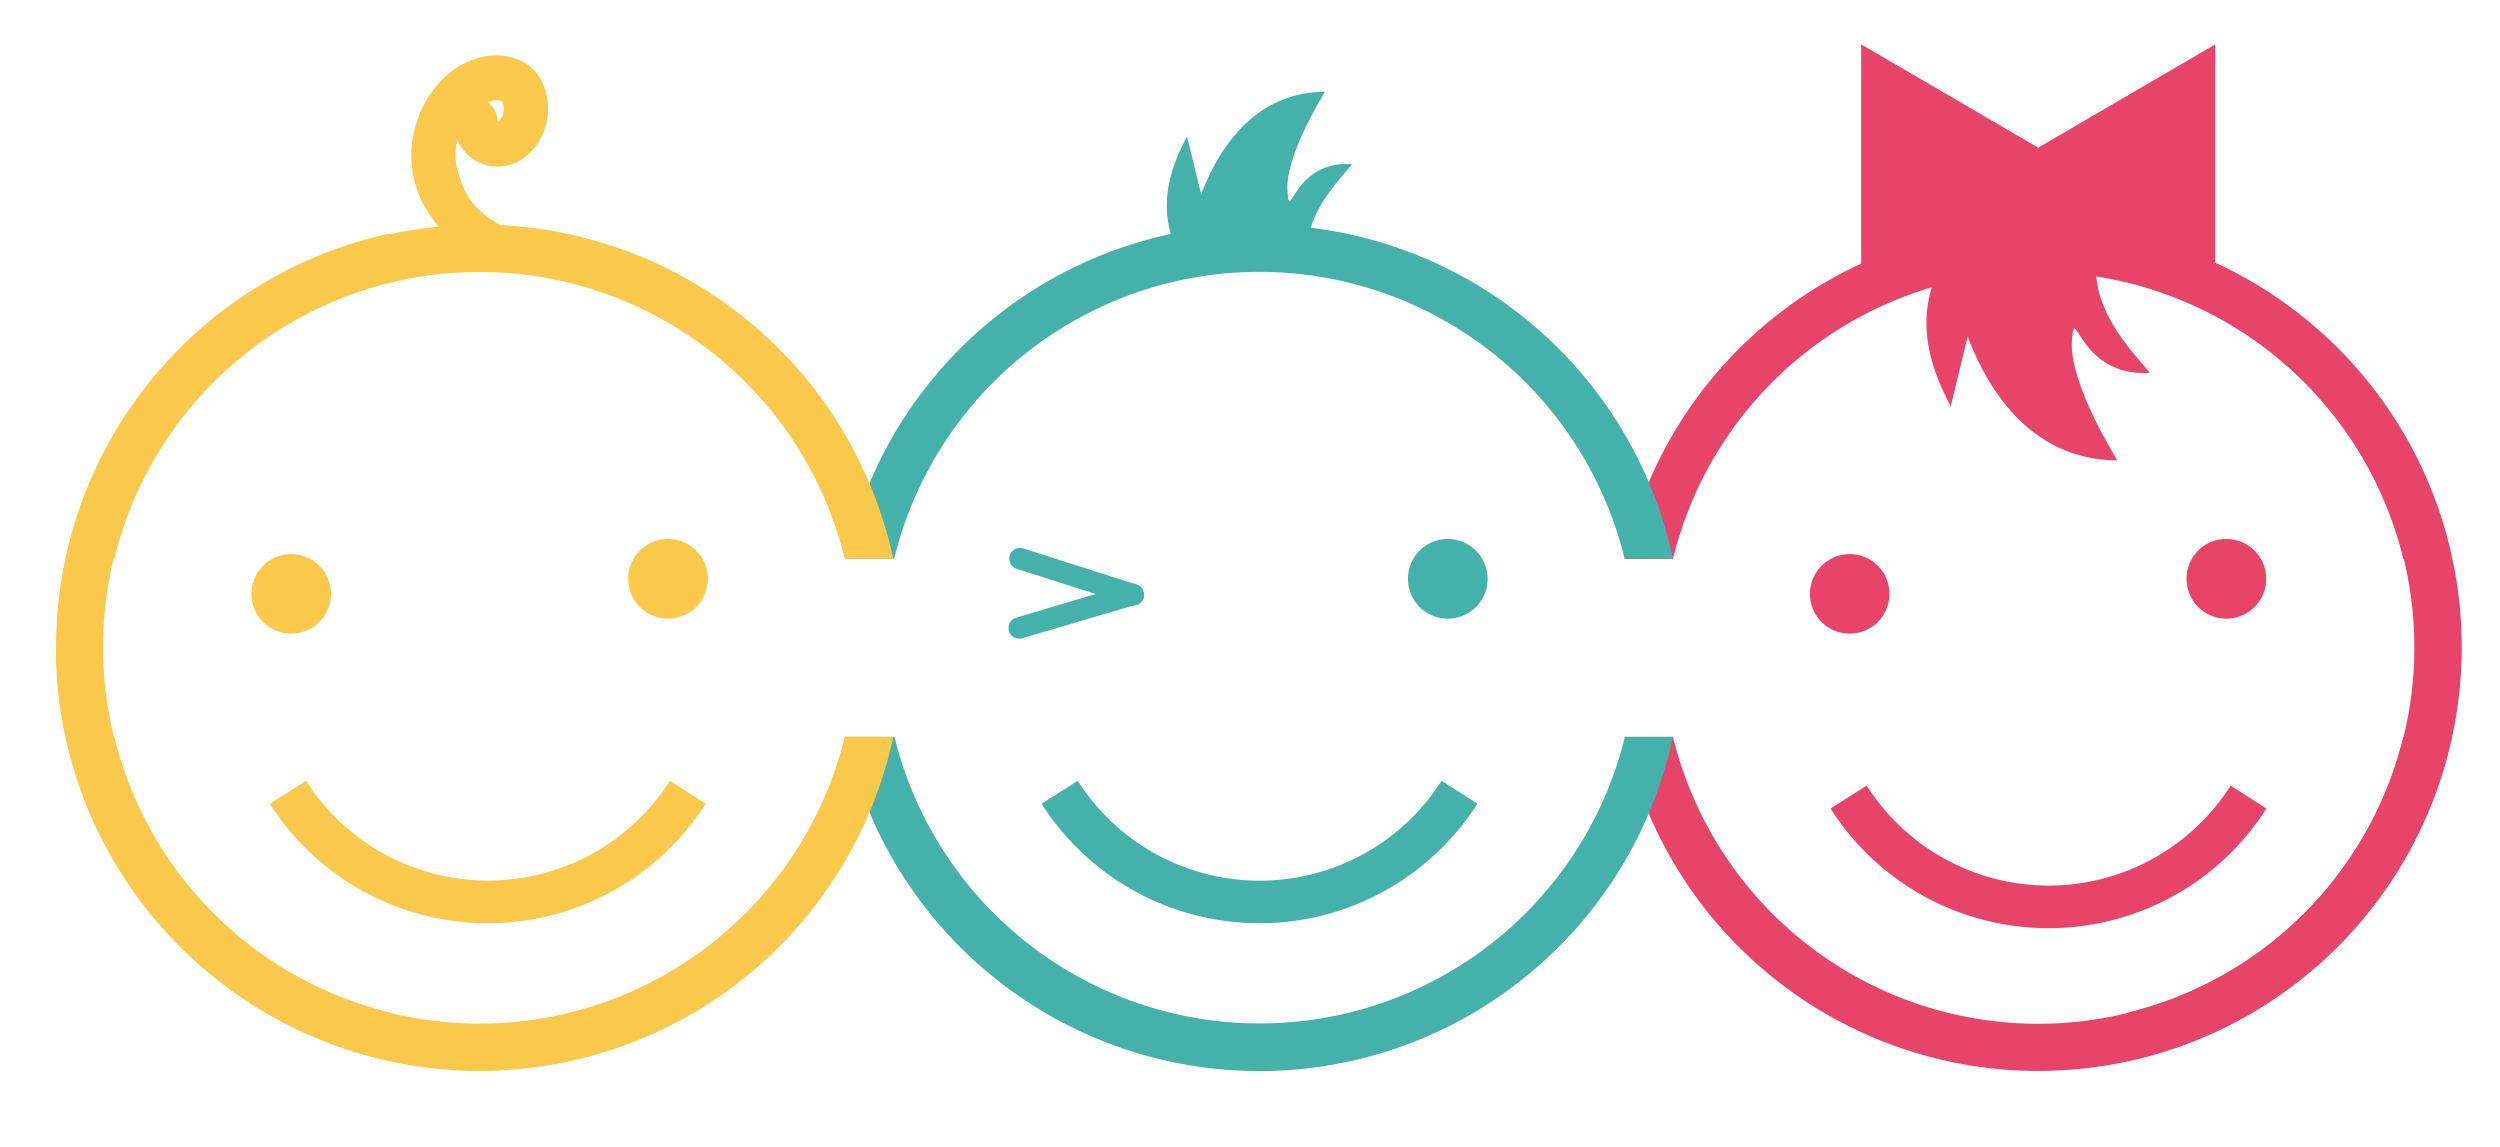 <svg xmlns="http://www.w3.org/2000/svg" id="Layer_1" data-name="Layer 1" viewBox="0 0 327 150"><defs><style>.cls-1,.cls-2{fill:#e84368;}.cls-2,.cls-4,.cls-6{fill-rule:evenodd;}.cls-3,.cls-4{fill:#45b1ab;}.cls-5,.cls-6{fill:#fac84a;}</style></defs><title>Artboard 1</title><path class="cls-1" d="M320.7,96.38a55.35,55.35,0,0,1-108.22,0h6.35a49.16,49.16,0,0,0,95.53,0Zm-54.11-67A55.34,55.34,0,0,1,320.7,73.1h-6.34a49.16,49.16,0,0,0-95.53,0h-6.35a55.38,55.38,0,0,1,54.11-43.7"></path><path class="cls-2" d="M241.95,72.48a5.2,5.2,0,1,1-5.21,5.19,5.21,5.21,0,0,1,5.21-5.19"></path><path class="cls-2" d="M291.24,70.5A5.21,5.21,0,1,1,286,75.7a5.2,5.2,0,0,1,5.21-5.21"></path><polygon class="cls-2" points="266.59 19.32 256.02 13.14 243.44 5.81 243.44 20.48 243.44 35.15 266.85 29.07 289.75 35.15 289.75 20.48 289.75 5.81 277.18 13.14 266.59 19.32"></polygon><path class="cls-2" d="M256.5,30.86c-7.86,9.18-3.54,18-1.35,22.3.74-3.06,1.49-6.1,2.22-9.15,2.41,6.37,7.9,16.14,19.58,16.21,0,0-6.31-10-5.95-15.59s.77,4.77,10.21,4.14c-2.68-3.29-10.53-10.78-5.33-19.92-2.37-.95-4.75-1.88-7.11-2.8L256.5,30.86"></path><path class="cls-3" d="M218.83,96.38a55.34,55.34,0,0,1-108.21,0H117a49.18,49.18,0,0,0,95.54,0Zm-54.1-67a55.34,55.34,0,0,1,54.1,43.7H212.5a49.17,49.17,0,0,0-95.54,0h-6.34a55.34,55.34,0,0,1,54.11-43.7"></path><path class="cls-4" d="M189.37,70.5a5.21,5.21,0,1,1-5.21,5.21,5.2,5.2,0,0,1,5.21-5.21"></path><path class="cls-4" d="M154.26,33.27c-3.48-6.46-.58-12.36,1-15.43q.93,3.79,1.85,7.59c2-5.27,6.53-13.36,16.2-13.43,0,0-5.22,8.32-4.91,12.93s.64-4,8.45-3.45c-1.7,2.1-5.95,6.25-5.87,11.49a61.32,61.32,0,0,0-16.7.3"></path><path class="cls-3" d="M193.24,105.13a33.8,33.8,0,0,1-57,0l4.73-3a28.2,28.2,0,0,0,47.59,0Z"></path><path class="cls-5" d="M92.3,105.13a33.8,33.8,0,0,1-57,0l4.72-3a28.43,28.43,0,0,0,10.26,9.6,28.34,28.34,0,0,0,27.1,0,28.39,28.39,0,0,0,10.25-9.6Z"></path><path class="cls-1" d="M296.44,105.76a33.78,33.78,0,0,1-57,0l4.72-3a28.21,28.21,0,0,0,47.61,0Z"></path><path class="cls-3" d="M147.72,79.1a1.4,1.4,0,1,0,.84-2.66l-14.72-4.71a1.4,1.4,0,0,0-1.76.91,1.38,1.38,0,0,0,.91,1.76Z"></path><path class="cls-3" d="M148.54,79.11a1.39,1.39,0,0,0,.95-1.73,1.41,1.41,0,0,0-1.74-1l-14.82,4.41a1.4,1.4,0,1,0,.78,2.69Z"></path><path class="cls-5" d="M116.84,96.38a55.35,55.35,0,0,1-108.22,0h6.33a49.18,49.18,0,0,0,95.55,0Zm-54.11-67a55.38,55.38,0,0,1,54.11,43.7H110.5a49.18,49.18,0,0,0-95.55,0H8.62A55.34,55.34,0,0,1,62.73,29.4M7.33,84.67A55.38,55.38,0,0,1,51,30.55V36.9a49.17,49.17,0,0,0,0,95.54v6.33a55.34,55.34,0,0,1-43.7-54.1"></path><path class="cls-6" d="M38.08,72.48a5.2,5.2,0,1,1-5.19,5.19,5.2,5.2,0,0,1,5.19-5.19"></path><path class="cls-6" d="M87.38,70.5a5.21,5.21,0,1,1-5.21,5.21,5.2,5.2,0,0,1,5.21-5.21"></path><path class="cls-6" d="M59.84,18.34c-.05.16-.08.34-.12.51A7.64,7.64,0,0,0,60,22.79c.54,1.77,1.54,5.54,8.18,7.82a2.9,2.9,0,1,1-4.61,3.52c-6.13-2.83-8.34-7.18-9.1-9.61a13.37,13.37,0,0,1-.39-6.88,14.09,14.09,0,0,1,4.42-7.86,10.5,10.5,0,0,1,4.68-2.34A7.82,7.82,0,0,1,68,7.89a5.91,5.91,0,0,1,2.91,2.85,8.22,8.22,0,0,1,.74,4.18,8,8,0,0,1-1.27,3.76,7,7,0,0,1-2.88,2.56,5.69,5.69,0,0,1-7.65-2.89m5.3-2.43a1.52,1.52,0,0,0,.38-.41,2.22,2.22,0,0,0,.35-1,2.39,2.39,0,0,0-.24-1.26.14.14,0,0,0-.08-.05,2.07,2.07,0,0,0-1.22,0,3.08,3.08,0,0,0-.55.15,3,3,0,0,1,1.22,2v0a2.29,2.29,0,0,0,.15.58"></path><path class="cls-1" d="M305.78,123.79a55.22,55.22,0,0,1-27.49,15v-6.33a49.18,49.18,0,0,0,0-95.55V30.55a55.34,55.34,0,0,1,27.49,93.24"></path></svg>